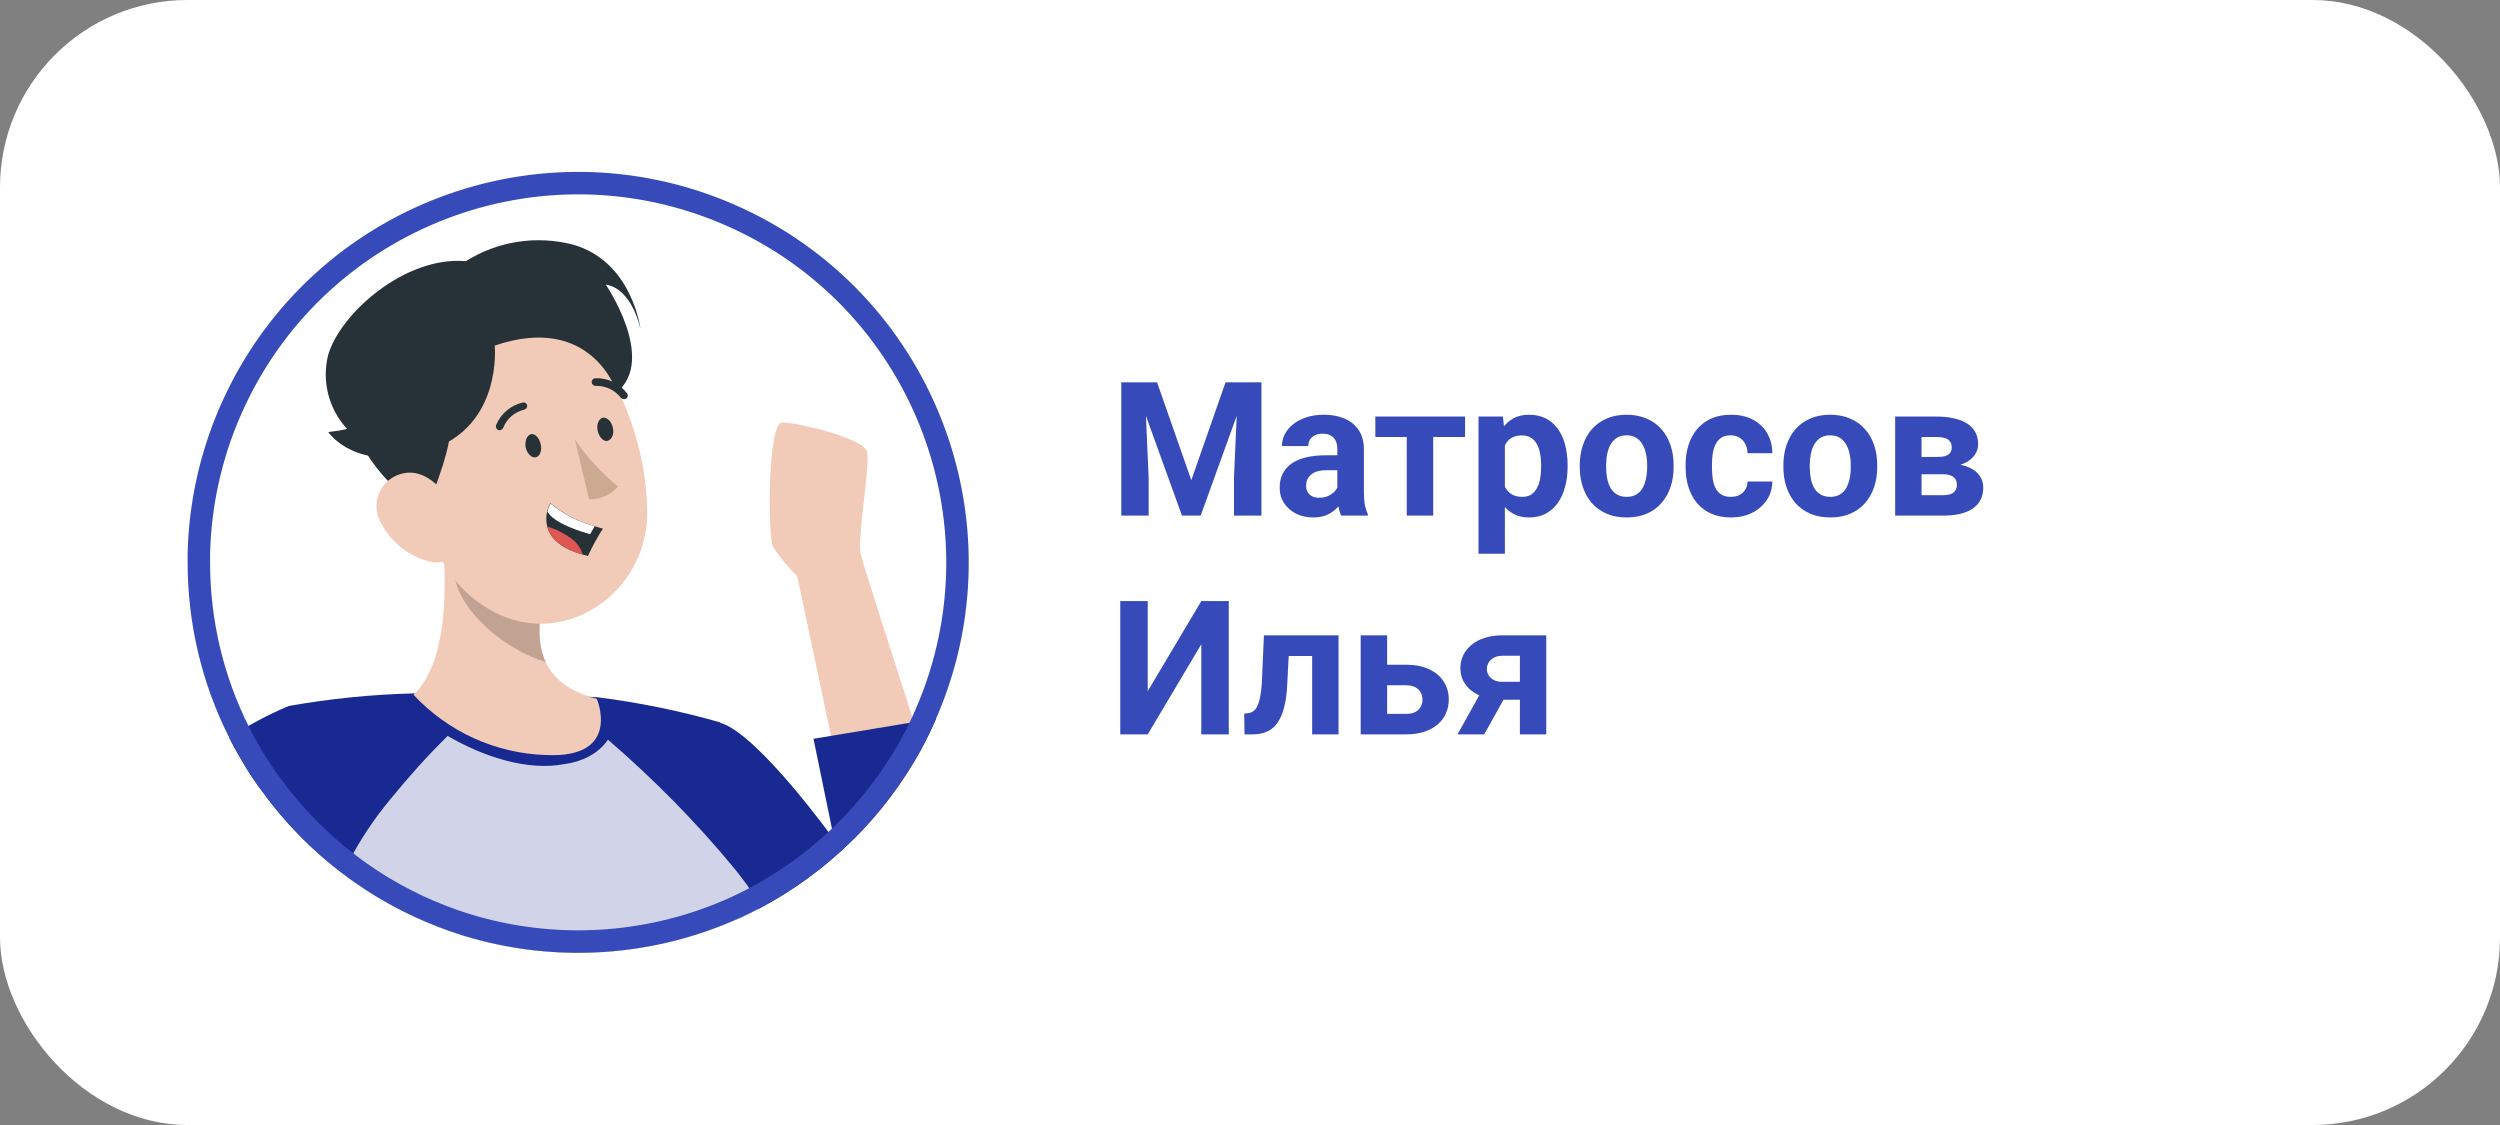 <?xml version="1.0" encoding="UTF-8"?> <svg xmlns="http://www.w3.org/2000/svg" width="160" height="72" viewBox="0 0 160 72" fill="none"><rect x="0" y="0" width="160" height="72" fill="#808080" stroke="none"/><rect width="160" height="72" rx="12" fill="white"></rect><g clip-path="url(#clip0_17_17760)"><path d="M49.481 35.015C49.934 35.691 50.452 36.316 51.028 36.892L53.185 47.094L54.623 53.752C56.37 52.02 57.852 50.042 59.031 47.885C58.859 47.346 58.672 46.792 58.492 46.217C56.967 41.486 55.213 36.014 55.083 35.475C54.853 34.512 55.695 29.781 55.5 28.918C55.306 28.055 50.992 27.027 50.057 27.041C49.122 27.055 49.129 34.397 49.481 35.015Z" fill="#F2CAB8"></path><path d="M46.109 46.26V46.296L47.015 55.593L47.331 58.771C47.734 58.584 48.137 58.382 48.532 58.181C52.962 55.859 56.601 52.278 58.995 47.885C59.326 47.274 59.635 46.627 59.916 45.98L58.477 46.217L53.199 47.094L52.063 47.281L53.393 53.752C53.393 53.752 48.539 46.986 46.109 46.26Z" fill="#182A92"></path><path d="M14.676 47.223C15.014 47.899 15.395 48.553 15.784 49.193C16.093 49.69 16.416 50.178 16.769 50.631C18.229 52.652 19.991 54.442 21.982 55.945C22.436 56.297 22.903 56.614 23.385 56.937C25.326 58.203 27.433 59.188 29.648 59.878C35.487 61.668 41.772 61.266 47.338 58.749C47.741 58.562 48.144 58.361 48.539 58.159C48.029 54.14 47.216 50.171 46.116 46.274V46.238C43.527 45.498 40.881 44.958 38.206 44.62H38.076C34.229 44.311 30.367 44.232 26.506 44.376C23.816 44.441 21.134 44.714 18.488 45.181C17.157 45.735 15.877 46.418 14.676 47.223Z" fill="#182A92"></path><path opacity="0.8" d="M21.982 55.967C22.436 56.319 22.903 56.636 23.385 56.959C25.326 58.225 27.433 59.21 29.648 59.9C35.487 61.69 41.772 61.288 47.338 58.771C47.741 58.584 48.144 58.383 48.539 58.182C48.503 57.966 48.475 57.764 48.446 57.563C48 56.88 47.518 56.226 47.008 55.593C44.57 52.631 41.814 49.841 38.908 47.339C38.309 48.238 37.221 48.761 36.149 48.898C33.791 49.365 30.91 48.429 28.652 47.099C27.271 48.465 26.196 49.669 24.967 51.171C23.946 52.401 23.054 53.738 22.313 55.162C22.198 55.442 22.083 55.715 21.982 55.967Z" fill="white"></path><path d="M26.462 44.462C28.67 46.835 31.734 48.23 34.977 48.323C39.816 48.539 38.198 44.728 38.198 44.728C36.422 44.261 35.437 43.434 34.941 42.42C34.315 41.112 34.495 39.501 34.898 37.919L34.984 37.589L27.908 31.29C28.562 35.029 29.152 41.96 26.462 44.462Z" fill="#F2CAB8"></path><path opacity="0.2" d="M29.073 36.798C29.447 39.228 32.402 41.615 34.941 42.37C34.315 41.062 34.495 39.451 34.898 37.869L29.037 33.383C28.836 34.512 28.843 35.669 29.073 36.798Z" fill="black"></path><path d="M33.654 23.065C31.978 24.956 33.495 27.055 39.026 29.536C40.27 26.66 39.378 21.864 37.587 21.066C35.797 20.268 35.121 21.454 33.654 23.065Z" fill="#263238"></path><path d="M25.887 29.069C27.376 33.98 28.002 36.92 31.115 38.883C35.804 41.824 41.413 38.092 41.42 32.836C41.42 28.12 38.997 20.886 33.654 20.067C29.842 19.463 26.261 22.058 25.65 25.869C25.485 26.941 25.564 28.033 25.887 29.069Z" fill="#F2CAB8"></path><path d="M33.646 28.644C33.74 29.047 34.035 29.328 34.301 29.263C34.567 29.198 34.696 28.824 34.603 28.421C34.509 28.019 34.222 27.702 33.956 27.796C33.69 27.889 33.582 28.27 33.646 28.644Z" fill="#263238"></path><path d="M38.256 27.587C38.349 27.99 38.644 28.307 38.91 28.206C39.176 28.105 39.313 27.767 39.22 27.357C39.126 26.948 38.824 26.674 38.565 26.739C38.306 26.804 38.155 27.206 38.256 27.587Z" fill="#263238"></path><path d="M36.796 28.134C37.573 29.263 38.501 30.27 39.558 31.14C39.09 31.672 38.414 31.974 37.702 31.959L36.796 28.134Z" fill="#CCAA92"></path><path d="M32.043 27.523C31.992 27.537 31.935 27.537 31.885 27.523C31.762 27.465 31.705 27.321 31.755 27.199C32.057 26.473 32.69 25.933 33.459 25.761C33.589 25.732 33.711 25.811 33.74 25.941C33.754 26.07 33.668 26.192 33.538 26.221C32.934 26.365 32.438 26.796 32.208 27.372C32.179 27.444 32.115 27.501 32.043 27.523Z" fill="#263238"></path><path d="M39.982 25.538C39.888 25.559 39.795 25.524 39.73 25.452C39.349 24.963 38.759 24.682 38.141 24.697C38.004 24.711 37.882 24.61 37.868 24.474C37.853 24.344 37.954 24.222 38.083 24.208C38.874 24.172 39.63 24.524 40.111 25.15C40.205 25.243 40.205 25.394 40.111 25.488C40.075 25.516 40.032 25.538 39.982 25.538Z" fill="#263238"></path><path d="M26.837 24.194C29.354 24.438 29.663 27.012 27.29 32.585C24.413 31.305 21.81 27.192 22.579 25.395C23.349 23.597 24.629 23.978 26.837 24.194Z" fill="#263238"></path><path d="M24.463 33.613C25.089 34.742 26.146 35.569 27.39 35.914C29.037 36.36 29.849 34.886 29.382 33.34C28.958 31.945 27.591 30.032 25.945 30.269C24.765 30.434 23.946 31.528 24.118 32.707C24.161 33.031 24.284 33.34 24.463 33.606V33.613Z" fill="#F2CAB8"></path><path d="M31.662 22.116C31.662 22.116 32.187 27.278 27.484 28.81C22.781 30.341 21.012 27.652 21.012 27.652C21.414 27.609 21.817 27.544 22.213 27.451C21.033 26.178 20.58 24.388 21.005 22.705C21.803 20.016 25.959 16.371 29.814 16.716C31.856 15.429 34.344 15.048 36.681 15.659C40.485 16.737 40.996 21.087 40.996 21.087C40.996 21.087 40.5 18.499 38.767 18.211C38.767 18.211 42.024 22.971 39.486 25.099C39.464 25.049 37.861 20.016 31.662 22.116Z" fill="#263238"></path><path d="M38.587 33.829C38.227 34.39 37.904 34.979 37.63 35.583L37.292 35.49C35.754 35.058 35.185 34.346 35.02 33.692C34.941 33.376 34.941 33.038 35.02 32.721C35.063 32.541 35.128 32.362 35.214 32.196C36.041 32.887 37.005 33.39 38.048 33.67C38.342 33.778 38.587 33.829 38.587 33.829Z" fill="#263238"></path><path d="M38.062 33.677L37.767 34.188C36.329 33.778 35.365 33.296 35.034 32.75C35.077 32.57 35.142 32.39 35.228 32.225C36.055 32.908 37.026 33.404 38.062 33.677Z" fill="white"></path><path d="M37.292 35.489C35.754 35.058 35.185 34.346 35.02 33.691C35.603 33.871 36.142 34.152 36.631 34.511C36.947 34.763 37.177 35.101 37.292 35.489Z" fill="#DE5753"></path><path d="M46.671 13.737C34.564 8.478 20.521 13.857 14.989 25.757L14.731 26.328C13.477 29.213 12.798 32.31 12.727 35.447V36.007C12.727 39.792 13.608 43.52 15.318 46.898L15.319 46.901C15.643 47.549 16.011 48.182 16.395 48.813C16.698 49.3 17.006 49.766 17.337 50.19L17.345 50.2L17.352 50.21C18.769 52.171 20.48 53.911 22.416 55.371L22.424 55.377C22.855 55.712 23.303 56.015 23.786 56.34C25.668 57.565 27.711 58.52 29.859 59.19C35.354 60.875 41.254 60.561 46.533 58.317L47.042 58.094C47.235 58.004 47.43 57.91 47.624 57.815L48.213 57.519C52.379 55.333 55.824 52.001 58.149 47.917L58.371 47.52C58.69 46.93 58.99 46.303 59.264 45.672V45.671C64.606 33.381 58.97 19.079 46.671 13.737Z" stroke="#364ABA" stroke-width="1.438"></path></g><path d="M72.564 24.469H74.053L76.244 30.732L78.436 24.469H79.924L76.842 33H75.647L72.564 24.469ZM71.762 24.469H73.244L73.514 30.574V33H71.762V24.469ZM79.244 24.469H80.732V33H78.975V30.574L79.244 24.469ZM85.59 31.57V28.746C85.59 28.543 85.557 28.369 85.49 28.225C85.424 28.076 85.32 27.961 85.18 27.879C85.043 27.797 84.865 27.756 84.647 27.756C84.459 27.756 84.297 27.789 84.16 27.855C84.023 27.918 83.918 28.01 83.844 28.131C83.769 28.248 83.732 28.387 83.732 28.547H82.045C82.045 28.277 82.107 28.021 82.232 27.779C82.357 27.537 82.539 27.324 82.777 27.141C83.016 26.953 83.299 26.807 83.627 26.701C83.959 26.596 84.33 26.543 84.74 26.543C85.232 26.543 85.67 26.625 86.053 26.789C86.436 26.953 86.736 27.199 86.955 27.527C87.178 27.855 87.289 28.266 87.289 28.758V31.471C87.289 31.818 87.311 32.103 87.353 32.326C87.397 32.545 87.459 32.736 87.541 32.9V33H85.836C85.754 32.828 85.691 32.613 85.648 32.355C85.609 32.094 85.59 31.832 85.59 31.57ZM85.812 29.139L85.824 30.094H84.881C84.658 30.094 84.465 30.119 84.301 30.17C84.137 30.221 84.002 30.293 83.897 30.387C83.791 30.477 83.713 30.582 83.662 30.703C83.615 30.824 83.592 30.957 83.592 31.102C83.592 31.246 83.625 31.377 83.691 31.494C83.758 31.607 83.853 31.697 83.978 31.764C84.103 31.826 84.25 31.857 84.418 31.857C84.672 31.857 84.893 31.807 85.08 31.705C85.268 31.604 85.412 31.479 85.514 31.33C85.619 31.182 85.674 31.041 85.678 30.908L86.123 31.623C86.061 31.783 85.975 31.949 85.865 32.121C85.76 32.293 85.625 32.455 85.461 32.607C85.297 32.756 85.1 32.879 84.869 32.977C84.639 33.07 84.365 33.117 84.049 33.117C83.647 33.117 83.281 33.037 82.953 32.877C82.629 32.713 82.371 32.488 82.18 32.203C81.992 31.914 81.898 31.586 81.898 31.219C81.898 30.887 81.961 30.592 82.086 30.334C82.211 30.076 82.394 29.859 82.637 29.684C82.883 29.504 83.189 29.369 83.557 29.279C83.924 29.186 84.35 29.139 84.834 29.139H85.812ZM91.725 26.66V33H90.031V26.66H91.725ZM93.764 26.66V27.967H88.022V26.66H93.764ZM96.312 27.879V35.438H94.625V26.66H96.189L96.312 27.879ZM100.326 29.76V29.883C100.326 30.344 100.271 30.771 100.162 31.166C100.057 31.561 99.9 31.904 99.693 32.197C99.486 32.486 99.228 32.713 98.92 32.877C98.615 33.037 98.264 33.117 97.865 33.117C97.478 33.117 97.143 33.039 96.857 32.883C96.572 32.727 96.332 32.508 96.137 32.227C95.945 31.941 95.791 31.611 95.674 31.236C95.557 30.861 95.467 30.459 95.404 30.029V29.707C95.467 29.246 95.557 28.824 95.674 28.441C95.791 28.055 95.945 27.721 96.137 27.439C96.332 27.154 96.57 26.934 96.852 26.777C97.137 26.621 97.471 26.543 97.853 26.543C98.256 26.543 98.609 26.619 98.914 26.771C99.223 26.924 99.481 27.143 99.688 27.428C99.898 27.713 100.057 28.053 100.162 28.447C100.271 28.842 100.326 29.279 100.326 29.76ZM98.633 29.883V29.76C98.633 29.49 98.609 29.242 98.562 29.016C98.519 28.785 98.449 28.584 98.352 28.412C98.258 28.24 98.133 28.107 97.977 28.014C97.824 27.916 97.639 27.867 97.42 27.867C97.189 27.867 96.992 27.904 96.828 27.979C96.668 28.053 96.537 28.16 96.436 28.301C96.334 28.441 96.258 28.609 96.207 28.805C96.156 29 96.125 29.221 96.113 29.467V30.281C96.133 30.57 96.188 30.83 96.277 31.061C96.367 31.287 96.506 31.467 96.693 31.6C96.881 31.732 97.127 31.799 97.432 31.799C97.654 31.799 97.842 31.75 97.994 31.652C98.147 31.551 98.269 31.412 98.363 31.236C98.461 31.061 98.529 30.857 98.568 30.627C98.611 30.396 98.633 30.148 98.633 29.883ZM101.105 29.895V29.771C101.105 29.307 101.172 28.879 101.305 28.488C101.438 28.094 101.631 27.752 101.885 27.463C102.139 27.174 102.451 26.949 102.822 26.789C103.193 26.625 103.619 26.543 104.1 26.543C104.58 26.543 105.008 26.625 105.383 26.789C105.758 26.949 106.072 27.174 106.326 27.463C106.584 27.752 106.779 28.094 106.912 28.488C107.045 28.879 107.111 29.307 107.111 29.771V29.895C107.111 30.355 107.045 30.783 106.912 31.178C106.779 31.568 106.584 31.91 106.326 32.203C106.072 32.492 105.76 32.717 105.389 32.877C105.018 33.037 104.592 33.117 104.111 33.117C103.631 33.117 103.203 33.037 102.828 32.877C102.457 32.717 102.143 32.492 101.885 32.203C101.631 31.91 101.438 31.568 101.305 31.178C101.172 30.783 101.105 30.355 101.105 29.895ZM102.793 29.771V29.895C102.793 30.16 102.816 30.408 102.863 30.639C102.91 30.869 102.984 31.072 103.086 31.248C103.191 31.42 103.328 31.555 103.496 31.652C103.664 31.75 103.869 31.799 104.111 31.799C104.346 31.799 104.547 31.75 104.715 31.652C104.883 31.555 105.018 31.42 105.119 31.248C105.221 31.072 105.295 30.869 105.342 30.639C105.393 30.408 105.418 30.16 105.418 29.895V29.771C105.418 29.514 105.393 29.271 105.342 29.045C105.295 28.814 105.219 28.611 105.113 28.436C105.012 28.256 104.877 28.115 104.709 28.014C104.541 27.912 104.338 27.861 104.1 27.861C103.861 27.861 103.658 27.912 103.49 28.014C103.326 28.115 103.191 28.256 103.086 28.436C102.984 28.611 102.91 28.814 102.863 29.045C102.816 29.271 102.793 29.514 102.793 29.771ZM110.768 31.799C110.975 31.799 111.158 31.76 111.318 31.682C111.479 31.6 111.604 31.486 111.693 31.342C111.787 31.193 111.836 31.02 111.84 30.82H113.428C113.424 31.266 113.305 31.662 113.07 32.01C112.836 32.353 112.521 32.625 112.127 32.824C111.732 33.02 111.291 33.117 110.803 33.117C110.311 33.117 109.881 33.035 109.514 32.871C109.15 32.707 108.848 32.48 108.605 32.191C108.363 31.898 108.182 31.559 108.061 31.172C107.939 30.781 107.879 30.363 107.879 29.918V29.748C107.879 29.299 107.939 28.881 108.061 28.494C108.182 28.104 108.363 27.764 108.605 27.475C108.848 27.182 109.15 26.953 109.514 26.789C109.877 26.625 110.303 26.543 110.791 26.543C111.311 26.543 111.766 26.643 112.156 26.842C112.551 27.041 112.859 27.326 113.082 27.697C113.309 28.064 113.424 28.5 113.428 29.004H111.84C111.836 28.793 111.791 28.602 111.705 28.43C111.623 28.258 111.502 28.121 111.342 28.02C111.186 27.914 110.992 27.861 110.762 27.861C110.516 27.861 110.314 27.914 110.158 28.02C110.002 28.121 109.881 28.262 109.795 28.441C109.709 28.617 109.648 28.818 109.613 29.045C109.582 29.268 109.566 29.502 109.566 29.748V29.918C109.566 30.164 109.582 30.4 109.613 30.627C109.645 30.854 109.703 31.055 109.789 31.23C109.879 31.406 110.002 31.545 110.158 31.646C110.314 31.748 110.518 31.799 110.768 31.799ZM114.137 29.895V29.771C114.137 29.307 114.203 28.879 114.336 28.488C114.469 28.094 114.662 27.752 114.916 27.463C115.17 27.174 115.482 26.949 115.854 26.789C116.225 26.625 116.65 26.543 117.131 26.543C117.611 26.543 118.039 26.625 118.414 26.789C118.789 26.949 119.104 27.174 119.357 27.463C119.615 27.752 119.811 28.094 119.943 28.488C120.076 28.879 120.143 29.307 120.143 29.771V29.895C120.143 30.355 120.076 30.783 119.943 31.178C119.811 31.568 119.615 31.91 119.357 32.203C119.104 32.492 118.791 32.717 118.42 32.877C118.049 33.037 117.623 33.117 117.143 33.117C116.662 33.117 116.234 33.037 115.859 32.877C115.488 32.717 115.174 32.492 114.916 32.203C114.662 31.91 114.469 31.568 114.336 31.178C114.203 30.783 114.137 30.355 114.137 29.895ZM115.824 29.771V29.895C115.824 30.16 115.848 30.408 115.895 30.639C115.941 30.869 116.016 31.072 116.117 31.248C116.223 31.42 116.359 31.555 116.527 31.652C116.695 31.75 116.9 31.799 117.143 31.799C117.377 31.799 117.578 31.75 117.746 31.652C117.914 31.555 118.049 31.42 118.15 31.248C118.252 31.072 118.326 30.869 118.373 30.639C118.424 30.408 118.449 30.16 118.449 29.895V29.771C118.449 29.514 118.424 29.271 118.373 29.045C118.326 28.814 118.25 28.611 118.145 28.436C118.043 28.256 117.908 28.115 117.74 28.014C117.572 27.912 117.369 27.861 117.131 27.861C116.893 27.861 116.689 27.912 116.521 28.014C116.357 28.115 116.223 28.256 116.117 28.436C116.016 28.611 115.941 28.814 115.895 29.045C115.848 29.271 115.824 29.514 115.824 29.771ZM124.338 30.352H122.352L122.34 29.244H123.98C124.199 29.244 124.377 29.223 124.514 29.18C124.65 29.133 124.75 29.064 124.812 28.975C124.879 28.881 124.912 28.768 124.912 28.635C124.912 28.518 124.891 28.418 124.848 28.336C124.809 28.25 124.748 28.18 124.666 28.125C124.584 28.07 124.48 28.031 124.355 28.008C124.234 27.98 124.092 27.967 123.928 27.967H122.979V33H121.291V26.66H123.928C124.342 26.66 124.713 26.697 125.041 26.771C125.369 26.842 125.648 26.949 125.879 27.094C126.113 27.238 126.291 27.422 126.412 27.645C126.537 27.863 126.6 28.123 126.6 28.424C126.6 28.619 126.555 28.803 126.465 28.975C126.379 29.146 126.25 29.299 126.078 29.432C125.906 29.564 125.693 29.674 125.439 29.76C125.189 29.842 124.9 29.893 124.572 29.912L124.338 30.352ZM124.338 33H121.936L122.516 31.693H124.338C124.545 31.693 124.715 31.668 124.848 31.617C124.98 31.566 125.078 31.492 125.141 31.395C125.207 31.293 125.24 31.172 125.24 31.031C125.24 30.895 125.211 30.775 125.152 30.674C125.094 30.572 124.998 30.494 124.865 30.439C124.736 30.381 124.561 30.352 124.338 30.352H122.762L122.773 29.244H124.566L124.977 29.689C125.422 29.717 125.789 29.801 126.078 29.941C126.367 30.082 126.58 30.262 126.717 30.48C126.857 30.695 126.928 30.932 126.928 31.189C126.928 31.49 126.871 31.754 126.758 31.98C126.645 32.207 126.477 32.397 126.254 32.549C126.035 32.697 125.766 32.81 125.445 32.889C125.125 32.963 124.756 33 124.338 33ZM73.455 44.234L76.883 38.469H78.641V47H76.883V41.234L73.455 47H71.697V38.469H73.455V44.234ZM84.43 40.66V41.984H81.312V40.66H84.43ZM85.666 40.66V47H83.978V40.66H85.666ZM80.891 40.66H82.549L82.379 43.859C82.356 44.316 82.307 44.719 82.232 45.066C82.158 45.414 82.059 45.711 81.934 45.957C81.812 46.203 81.666 46.404 81.494 46.56C81.326 46.713 81.129 46.824 80.902 46.895C80.68 46.965 80.434 47 80.164 47H79.648L79.631 45.67L79.848 45.647C79.973 45.635 80.082 45.6 80.176 45.541C80.273 45.478 80.356 45.391 80.422 45.277C80.492 45.16 80.551 45.014 80.598 44.838C80.644 44.658 80.682 44.447 80.709 44.205C80.74 43.963 80.762 43.684 80.773 43.367L80.891 40.66ZM88.139 42.541H89.978C90.557 42.541 91.049 42.637 91.455 42.828C91.865 43.016 92.178 43.277 92.393 43.613C92.611 43.949 92.721 44.338 92.721 44.779C92.721 45.1 92.658 45.397 92.533 45.67C92.412 45.94 92.234 46.174 92 46.373C91.766 46.572 91.478 46.727 91.139 46.836C90.799 46.945 90.412 47 89.978 47H87.084V40.66H88.777V45.688H89.978C90.232 45.688 90.436 45.647 90.588 45.565C90.744 45.478 90.857 45.367 90.928 45.23C91.002 45.094 91.039 44.945 91.039 44.785C91.039 44.617 91.002 44.465 90.928 44.328C90.857 44.188 90.744 44.074 90.588 43.988C90.436 43.902 90.232 43.859 89.978 43.859H88.139V42.541ZM95.041 43.836H96.752L94.988 47H93.283L95.041 43.836ZM96.178 40.66H98.961V47H97.273V41.967H96.178C95.947 41.967 95.756 42.01 95.603 42.096C95.451 42.178 95.338 42.285 95.264 42.418C95.193 42.547 95.158 42.68 95.158 42.816C95.158 42.949 95.193 43.078 95.264 43.203C95.334 43.328 95.443 43.432 95.592 43.514C95.74 43.596 95.926 43.637 96.148 43.637H97.9V44.785H96.148C95.731 44.785 95.356 44.734 95.023 44.633C94.695 44.531 94.414 44.391 94.18 44.211C93.949 44.027 93.772 43.815 93.647 43.572C93.525 43.326 93.465 43.057 93.465 42.764C93.465 42.459 93.527 42.18 93.652 41.926C93.777 41.672 93.957 41.449 94.191 41.258C94.426 41.066 94.709 40.92 95.041 40.818C95.377 40.713 95.756 40.66 96.178 40.66Z" fill="#364ABA"></path><defs><clipPath id="clip0_17_17760"><rect width="50" height="50" fill="white" transform="translate(12 11)"></rect></clipPath></defs></svg> 